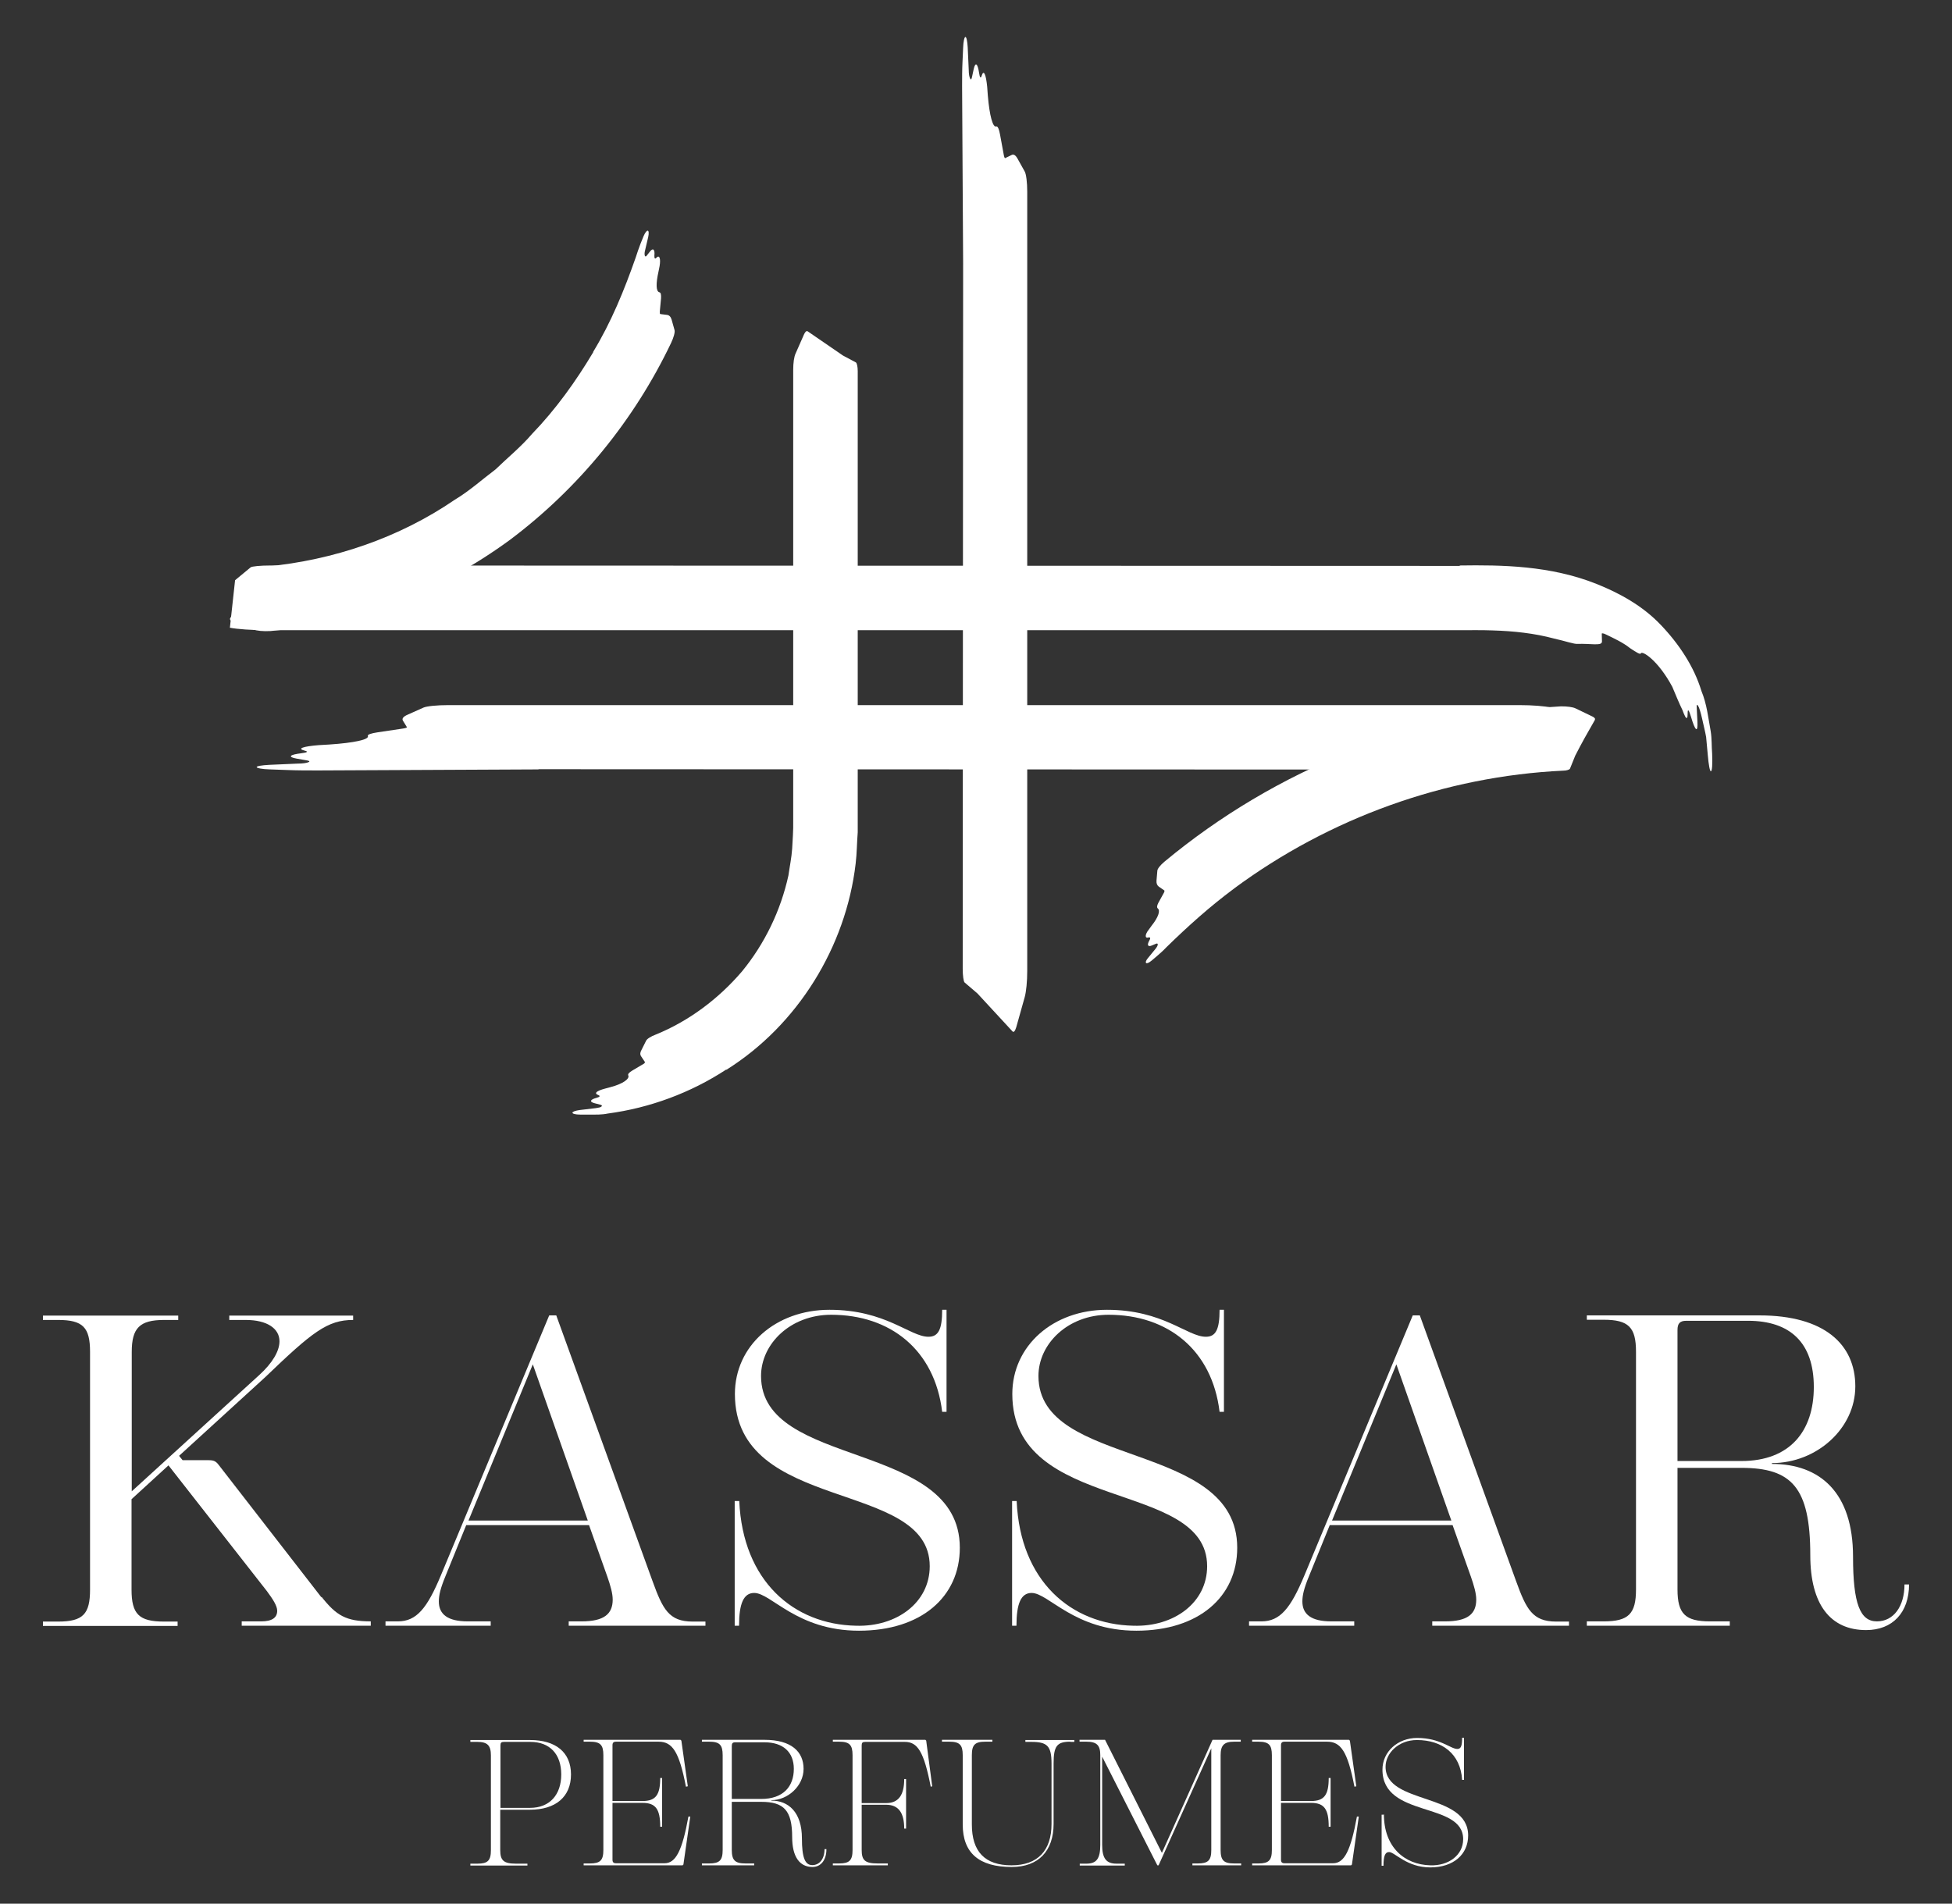 <svg viewBox="0 0 94.08 91.77" xmlns="http://www.w3.org/2000/svg">
  <rect x="0" y="0" width="94.08" height="91.77" fill="#333333" stroke="none"/>
  <defs>
    <style>
      .cls-1, .cls-2 {
        fill: #fff;
      }

      .cls-2 {
        mix-blend-mode: multiply;
      }

      .cls-3 {
        isolation: isolate;
      }
    </style>
  </defs>
  <g class="cls-3">
    <g id="Layer_1">
      <g>
        <g>
          <path d="m35,51.56c-1.71,1.12-3.68,1.85-5.71,2.12-.28.06-.57.05-.85.05h-.48c-.22,0-.37-.04-.37-.09s.14-.1.35-.13l.77-.09c.14-.02.24-.04.28-.08.04-.04.02-.07-.07-.09l-.27-.07c-.26-.07-.2-.18.11-.26.15-.04.18-.09.08-.13-.11-.04-.14-.09-.08-.15.06-.05.2-.11.39-.16l.26-.07c.62-.16.95-.41.87-.57-.03-.06.04-.14.19-.23l.54-.32c.06-.03.08-.07.07-.1l-.18-.27c-.06-.09-.05-.19.02-.31l.22-.44c.04-.09.23-.21.47-.3,1.6-.65,3.03-1.73,4.15-3.04,1.1-1.34,1.87-2.94,2.24-4.63.06-.43.15-.85.18-1.29.02-.44.06-.83.05-1.36v-2.98s0-18.74,0-18.74c0-.33.04-.64.12-.8l.41-.93c.06-.12.12-.17.18-.12l1.69,1.16.62.33c.05.03.09.21.09.42v18.17s0,2.7,0,2.7v1.36c-.04.5-.04,1.01-.1,1.51-.47,4.02-2.8,7.79-6.23,9.94Z" class="cls-2"></path>
          <g>
            <path d="m28.59,16.96c.87-1.43,1.5-2.98,2.05-4.55.07-.22.15-.45.23-.66l.15-.37c.07-.16.15-.27.2-.26s.06.13.02.31l-.15.64c-.03.11-.03.21-.01.26s.06.04.1-.02l.15-.19c.14-.18.24-.1.21.19-.01.14.03.19.09.12.07-.08.13-.08.16,0,.03.07.03.22,0,.4l-.05.25c-.13.58-.13.97.04,1.01.07.01.09.12.08.29l-.06.64c0,.07,0,.12.03.12l.32.04c.1.01.18.09.22.23.05.17.09.33.14.5.03.1-.04.36-.17.63-1.77,3.71-4.45,7-7.77,9.49-1.68,1.23-3.51,2.24-5.45,3.01-1.96.73-4.01,1.18-6.08,1.38-.35.02-.67-.01-.84-.08l-.97-.37c-.13-.05-.17-.11-.13-.18.39-.58.75-1.16,1.09-1.74l.27-.63c.02-.05.18-.1.38-.11,3.23-.31,6.39-1.38,9.08-3.22.7-.42,1.31-.97,1.96-1.46.59-.57,1.23-1.09,1.76-1.71,1.14-1.18,2.11-2.53,2.95-3.94Z" class="cls-2"></path>
            <path d="m70.35,27.26c2.03-.03,4.37,0,6.6.89,1.1.44,2.22,1.05,3.1,1.98.87.91,1.6,2.01,1.95,3.17.27.65.33,1.31.45,1.95.06.37.04.72.07,1.09.02.49,0,.83-.06.84-.05.01-.11-.31-.15-.78l-.08-.87c-.05-.29-.13-.58-.19-.87-.07-.31-.14-.55-.2-.64-.07-.09-.07-.03-.06.16l.03.6c.03.58-.11.46-.31-.23-.1-.33-.16-.4-.16-.18,0,.25-.04.31-.12.17-.04-.07-.08-.18-.14-.33-.07-.14-.15-.32-.24-.53l-.24-.57c-.69-1.29-1.47-1.77-1.52-1.61-.02.06-.2-.04-.51-.25-.35-.28-.77-.47-1.16-.66-.13-.07-.22-.07-.21-.04,0,.12.01.24.01.37,0,.12-.11.14-.35.14-.28-.01-.54-.03-.81-.02-.18.02-.61-.14-1.16-.26-.93-.25-1.93-.36-2.96-.39-.51-.02-1.06-.01-1.63-.01h-8.38s-18.55,0-18.55,0H12.88c-.75,0-1.43-.05-1.8-.12l.25-2.29.75-.62c.06-.05.47-.09.95-.09l57.33.02Z" class="cls-2"></path>
          </g>
          <path d="m59.47,42.84c-1.16.86-2.24,1.83-3.27,2.84-.14.15-.29.28-.44.41l-.26.22c-.12.1-.23.15-.26.11-.04-.03,0-.14.1-.25l.36-.44c.06-.08.1-.15.1-.2,0-.05-.03-.06-.1-.03l-.19.08c-.19.08-.24-.03-.11-.25.06-.1.04-.16-.04-.14-.09.03-.14,0-.14-.07,0-.07.05-.19.15-.31l.13-.18c.32-.4.44-.73.3-.84-.05-.04-.04-.14.03-.27l.27-.49c.03-.06.03-.1.01-.11l-.26-.18c-.08-.06-.12-.15-.11-.29l.04-.47c0-.1.15-.28.34-.44,2.67-2.22,5.7-4.02,8.94-5.31,1.63-.63,3.3-1.13,5-1.51,1.71-.36,3.44-.57,5.18-.67.29,0,.56.03.7.1l.81.39c.11.05.14.12.11.18-.33.57-.65,1.14-.94,1.71l-.25.62c-.02.05-.16.1-.33.1-5.7.27-11.26,2.28-15.86,5.68Z" class="cls-2"></path>
          <path d="m46.42,12.75l-.05-8.58c0-.4,0-.81.02-1.2l.03-.67c.01-.3.06-.52.11-.52s.09.19.11.49l.05,1.1c0,.2.03.35.07.42.03.07.07.03.09-.09l.08-.37c.08-.36.19-.28.26.19.03.22.08.28.12.14.05-.16.1-.19.15-.09.05.1.09.32.12.62l.03.41c.08.97.24,1.56.41,1.5.07-.02.13.12.18.39l.18.98c.02.11.05.17.07.15l.31-.15c.1-.05.2.02.29.19l.34.61c.07.13.12.52.12.98v37.55c0,.52-.05,1-.12,1.26l-.41,1.46c-.06.19-.12.26-.18.2l-1.69-1.83-.62-.53c-.05-.05-.09-.33-.09-.66l.02-33.95Z" class="cls-2"></path>
          <path d="m25.95,37.09l-10.62.05c-.5,0-1,0-1.48-.02l-.83-.03c-.38-.01-.64-.06-.65-.11,0-.05.24-.09.61-.11l1.37-.06c.24,0,.44-.03.52-.07.08-.03.04-.07-.11-.09l-.46-.08c-.45-.08-.35-.19.23-.26.27-.03.34-.08.17-.12-.2-.05-.24-.1-.11-.15s.4-.09.77-.12l.51-.03c1.2-.08,1.93-.24,1.86-.41-.03-.07.15-.13.48-.18l1.21-.18c.14-.02.21-.05.19-.07l-.19-.31c-.06-.1.02-.2.23-.29l.76-.34c.16-.07.65-.12,1.21-.12h51.6c.65,0,1.24.05,1.56.12l1.81.41c.24.06.33.12.24.18l-2.26,1.69-.65.62c-.06.05-.41.09-.82.09l-47.14-.02Z" class="cls-2"></path>
        </g>
        <g>
          <path d="m15.5,76.98c.71.9,1.18,1.18,2.37,1.18v.21h-6.22v-.21h.94c.51,0,.77-.17.77-.51,0-.24-.21-.56-.49-.94l-4.75-6.07-1.78,1.63v4.36c0,1.18.36,1.54,1.56,1.54h.66v.21H2.07v-.21h.73c1.2,0,1.54-.36,1.54-1.54v-11.46c0-1.18-.34-1.54-1.54-1.54h-.73v-.21h6.52v.21h-.68c-1.18,0-1.56.39-1.56,1.54v6.72l6.14-5.6c.64-.58.98-1.16.98-1.63,0-.62-.6-1.03-1.63-1.03h-.79v-.21h5.97v.21c-1.24,0-1.97.58-4.24,2.76l-4.15,3.79.17.21h1.24c.26,0,.36.04.51.24l4.94,6.37Z" class="cls-1"></path>
          <path d="m34,78.37h-6.59v-.21h.62c1.09,0,1.5-.36,1.5-1.05,0-.3-.11-.68-.26-1.11l-.88-2.48h-5.92l-1,2.46c-.24.58-.32.92-.32,1.22,0,.62.43.96,1.39.96h1.11v.21h-5.07v-.21h.6c.9,0,1.41-.64,2.07-2.22l5.22-12.53h.34l4.64,12.81c.49,1.35.79,1.95,1.93,1.95h.62v.21Zm-8.32-12.6l-3.1,7.53h5.75l-2.65-7.53Z" class="cls-1"></path>
          <path d="m35.63,72.36c.17,3.85,2.61,5.95,5.63,6.01,1.95.06,3.55-1.11,3.55-2.87,0-4.21-9.39-2.52-9.39-8.3,0-2.33,1.97-4.06,4.56-4.06,2.72,0,3.87,1.3,4.77,1.3.47,0,.66-.34.66-1.3h.21v4.92h-.21c-.36-2.99-2.5-4.68-5.35-4.68-1.97,0-3.38,1.41-3.38,2.95,0,4.49,9.58,3.08,9.58,8.28,0,2.37-1.86,4-4.86,4s-4.23-1.82-5.05-1.82c-.51,0-.73.51-.73,1.58h-.21v-6.01h.21Z" class="cls-1"></path>
          <path d="m49,72.36c.17,3.85,2.61,5.95,5.63,6.01,1.95.06,3.55-1.11,3.55-2.87,0-4.21-9.39-2.52-9.39-8.3,0-2.33,1.97-4.06,4.56-4.06,2.72,0,3.87,1.3,4.77,1.3.47,0,.66-.34.66-1.3h.21v4.92h-.21c-.36-2.99-2.5-4.68-5.35-4.68-1.97,0-3.38,1.41-3.38,2.95,0,4.49,9.58,3.08,9.58,8.28,0,2.37-1.86,4-4.86,4s-4.23-1.82-5.05-1.82c-.51,0-.73.51-.73,1.58h-.21v-6.01h.21Z" class="cls-1"></path>
          <path d="m75.62,78.37h-6.59v-.21h.62c1.09,0,1.5-.36,1.5-1.05,0-.3-.11-.68-.26-1.11l-.88-2.48h-5.92l-1,2.46c-.24.58-.32.92-.32,1.22,0,.62.43.96,1.39.96h1.11v.21h-5.07v-.21h.6c.9,0,1.41-.64,2.07-2.22l5.22-12.53h.34l4.64,12.81c.49,1.35.79,1.95,1.93,1.95h.62v.21Zm-8.32-12.6l-3.1,7.53h5.75l-2.65-7.53Z" class="cls-1"></path>
          <path d="m92.01,76.38c0,1.35-.79,2.2-2.07,2.2-1.71,0-2.69-1.22-2.69-3.61,0-3.27-.9-4.21-3.32-4.21h-3.08v5.86c0,1.18.38,1.54,1.56,1.54h.96v.21h-6.89v-.21h.81c1.2,0,1.56-.36,1.56-1.54v-11.46c0-1.18-.36-1.54-1.56-1.54h-.81v-.21h8.32c3.12,0,4.62,1.39,4.62,3.42s-1.86,3.7-4.02,3.7v.04c2.31,0,3.91,1.37,3.91,4.47,0,2.27.34,3.12,1.15,3.12s1.33-.73,1.33-1.78h.21Zm-8.08-5.95c2.33,0,3.49-1.43,3.49-3.57s-1.15-3.19-3.17-3.19h-2.97c-.32,0-.43.13-.43.45v6.31h3.08Z" class="cls-1"></path>
        </g>
        <g>
          <path d="m25.55,83.88c1.23,0,1.97.59,1.97,1.66s-.73,1.7-1.98,1.7h-1.43v1.95c0,.5.17.65.76.65h.55v.09h-2.75v-.09h.34c.5,0,.65-.15.65-.65v-4.57c0-.48-.17-.65-.65-.65h-.34v-.09h2.87Zm0,3.27c.94,0,1.5-.63,1.5-1.61s-.55-1.57-1.49-1.57h-1.27c-.13,0-.17.04-.17.17v3.01h1.43Z" class="cls-1"></path>
          <path d="m32.94,89.88l-.04.04h-4.77v-.09h.3c.5,0,.65-.15.65-.65v-4.57c0-.5-.15-.65-.65-.65h-.3v-.09h4.67l.04.04.31,2.2-.09.02c-.33-1.71-.66-2.17-1.32-2.17h-2.05c-.12,0-.17.05-.17.17v2.69h1.45c.63,0,.85-.29.85-1.11h.09v2.35h-.09c0-.85-.22-1.15-.85-1.15h-1.45v2.74c0,.12.05.17.17.17h2.34c.54,0,.85-.6,1.15-2.25h.09s-.33,2.3-.33,2.3Z" class="cls-1"></path>
          <path d="m39.83,89.15c0,.52-.27.85-.67.85-.62,0-.98-.49-.98-1.44,0-1.29-.4-1.7-1.49-1.7h-1.42v2.32c0,.5.16.65.66.65h.42v.09h-2.52v-.09h.35c.5,0,.65-.15.65-.65v-4.57c0-.5-.15-.65-.65-.65h-.35v-.09h3.02c1.29,0,1.88.57,1.88,1.4s-.77,1.51-1.55,1.51v.02c.81,0,1.47.55,1.47,1.82,0,.93.15,1.29.5,1.29s.59-.3.59-.77h.09Zm-3.14-2.43c1.05,0,1.57-.59,1.57-1.45,0-.81-.52-1.28-1.41-1.28h-1.42c-.12,0-.16.05-.16.18v2.55h1.42Z" class="cls-1"></path>
          <path d="m44.86,86.14c-.33-1.71-.64-2.17-1.25-2.17h-1.91c-.13,0-.17.04-.17.17v2.78h1.18c.59,0,.87-.38.87-1.16h.09v2.39h-.09c0-.77-.28-1.15-.87-1.15h-1.18v2.18c0,.5.16.65.78.65h.48v.09h-2.65v-.09h.3c.5,0,.65-.15.65-.65v-4.57c0-.5-.15-.65-.65-.65h-.3v-.09h4.46l.04.04.29,2.2-.07.02Z" class="cls-1"></path>
          <path d="m51.59,83.96c-.65,0-.81.21-.81,1.05v2.91c0,1.32-.74,2.08-2.02,2.08-1.58,0-2.36-.68-2.36-2.05v-3.34c0-.5-.15-.65-.65-.65h-.35v-.09h2.43v.09h-.34c-.5,0-.65.15-.65.65v3.34c0,1.31.63,1.97,1.91,1.97s1.93-.73,1.93-1.99v-2.91c0-.85-.2-1.05-.97-1.05h-.29v-.09h2.36v.09h-.2Z" class="cls-1"></path>
          <path d="m59.48,83.96c-.48,0-.65.17-.65.65v4.57c0,.5.15.65.65.65h.34v.09h-2.35v-.09h.26c.5,0,.65-.15.65-.65v-4.9l-2.54,5.64h-.06l-2.66-5.24v4.25c0,.66.2.91.69.91h.4v.09h-2.17v-.09h.32c.49,0,.67-.24.67-.91v-4.32c0-.48-.17-.65-.67-.65h-.33v-.09h1.23l2.74,5.45,2.44-5.45h1.36v.09h-.34Z" class="cls-1"></path>
          <path d="m65.16,89.88l-.04.04h-4.77v-.09h.3c.5,0,.65-.15.65-.65v-4.57c0-.5-.15-.65-.65-.65h-.3v-.09h4.67l.04.04.31,2.2-.09.02c-.33-1.71-.66-2.17-1.32-2.17h-2.05c-.12,0-.17.05-.17.17v2.69h1.45c.63,0,.85-.29.85-1.11h.09v2.35h-.09c0-.85-.22-1.15-.85-1.15h-1.45v2.74c0,.12.05.17.17.17h2.34c.54,0,.85-.6,1.15-2.25h.09s-.33,2.3-.33,2.3Z" class="cls-1"></path>
          <path d="m66.7,87.46c0,1.58.99,2.43,2.24,2.46.86.03,1.58-.48,1.58-1.26,0-1.83-3.89-1-3.89-3.35,0-.87.74-1.53,1.67-1.53,1.12,0,1.61.53,1.94.53.17,0,.23-.14.23-.54h.09v2.03h-.09c-.08-1.27-.98-1.92-2.18-1.92-.88,0-1.51.63-1.51,1.29,0,1.84,3.98,1.23,3.98,3.31,0,.91-.7,1.54-1.83,1.54s-1.71-.74-1.98-.74c-.2,0-.27.21-.27.66h-.09v-2.46h.09Z" class="cls-1"></path>
        </g>
      </g>
    </g>
  </g>
</svg>